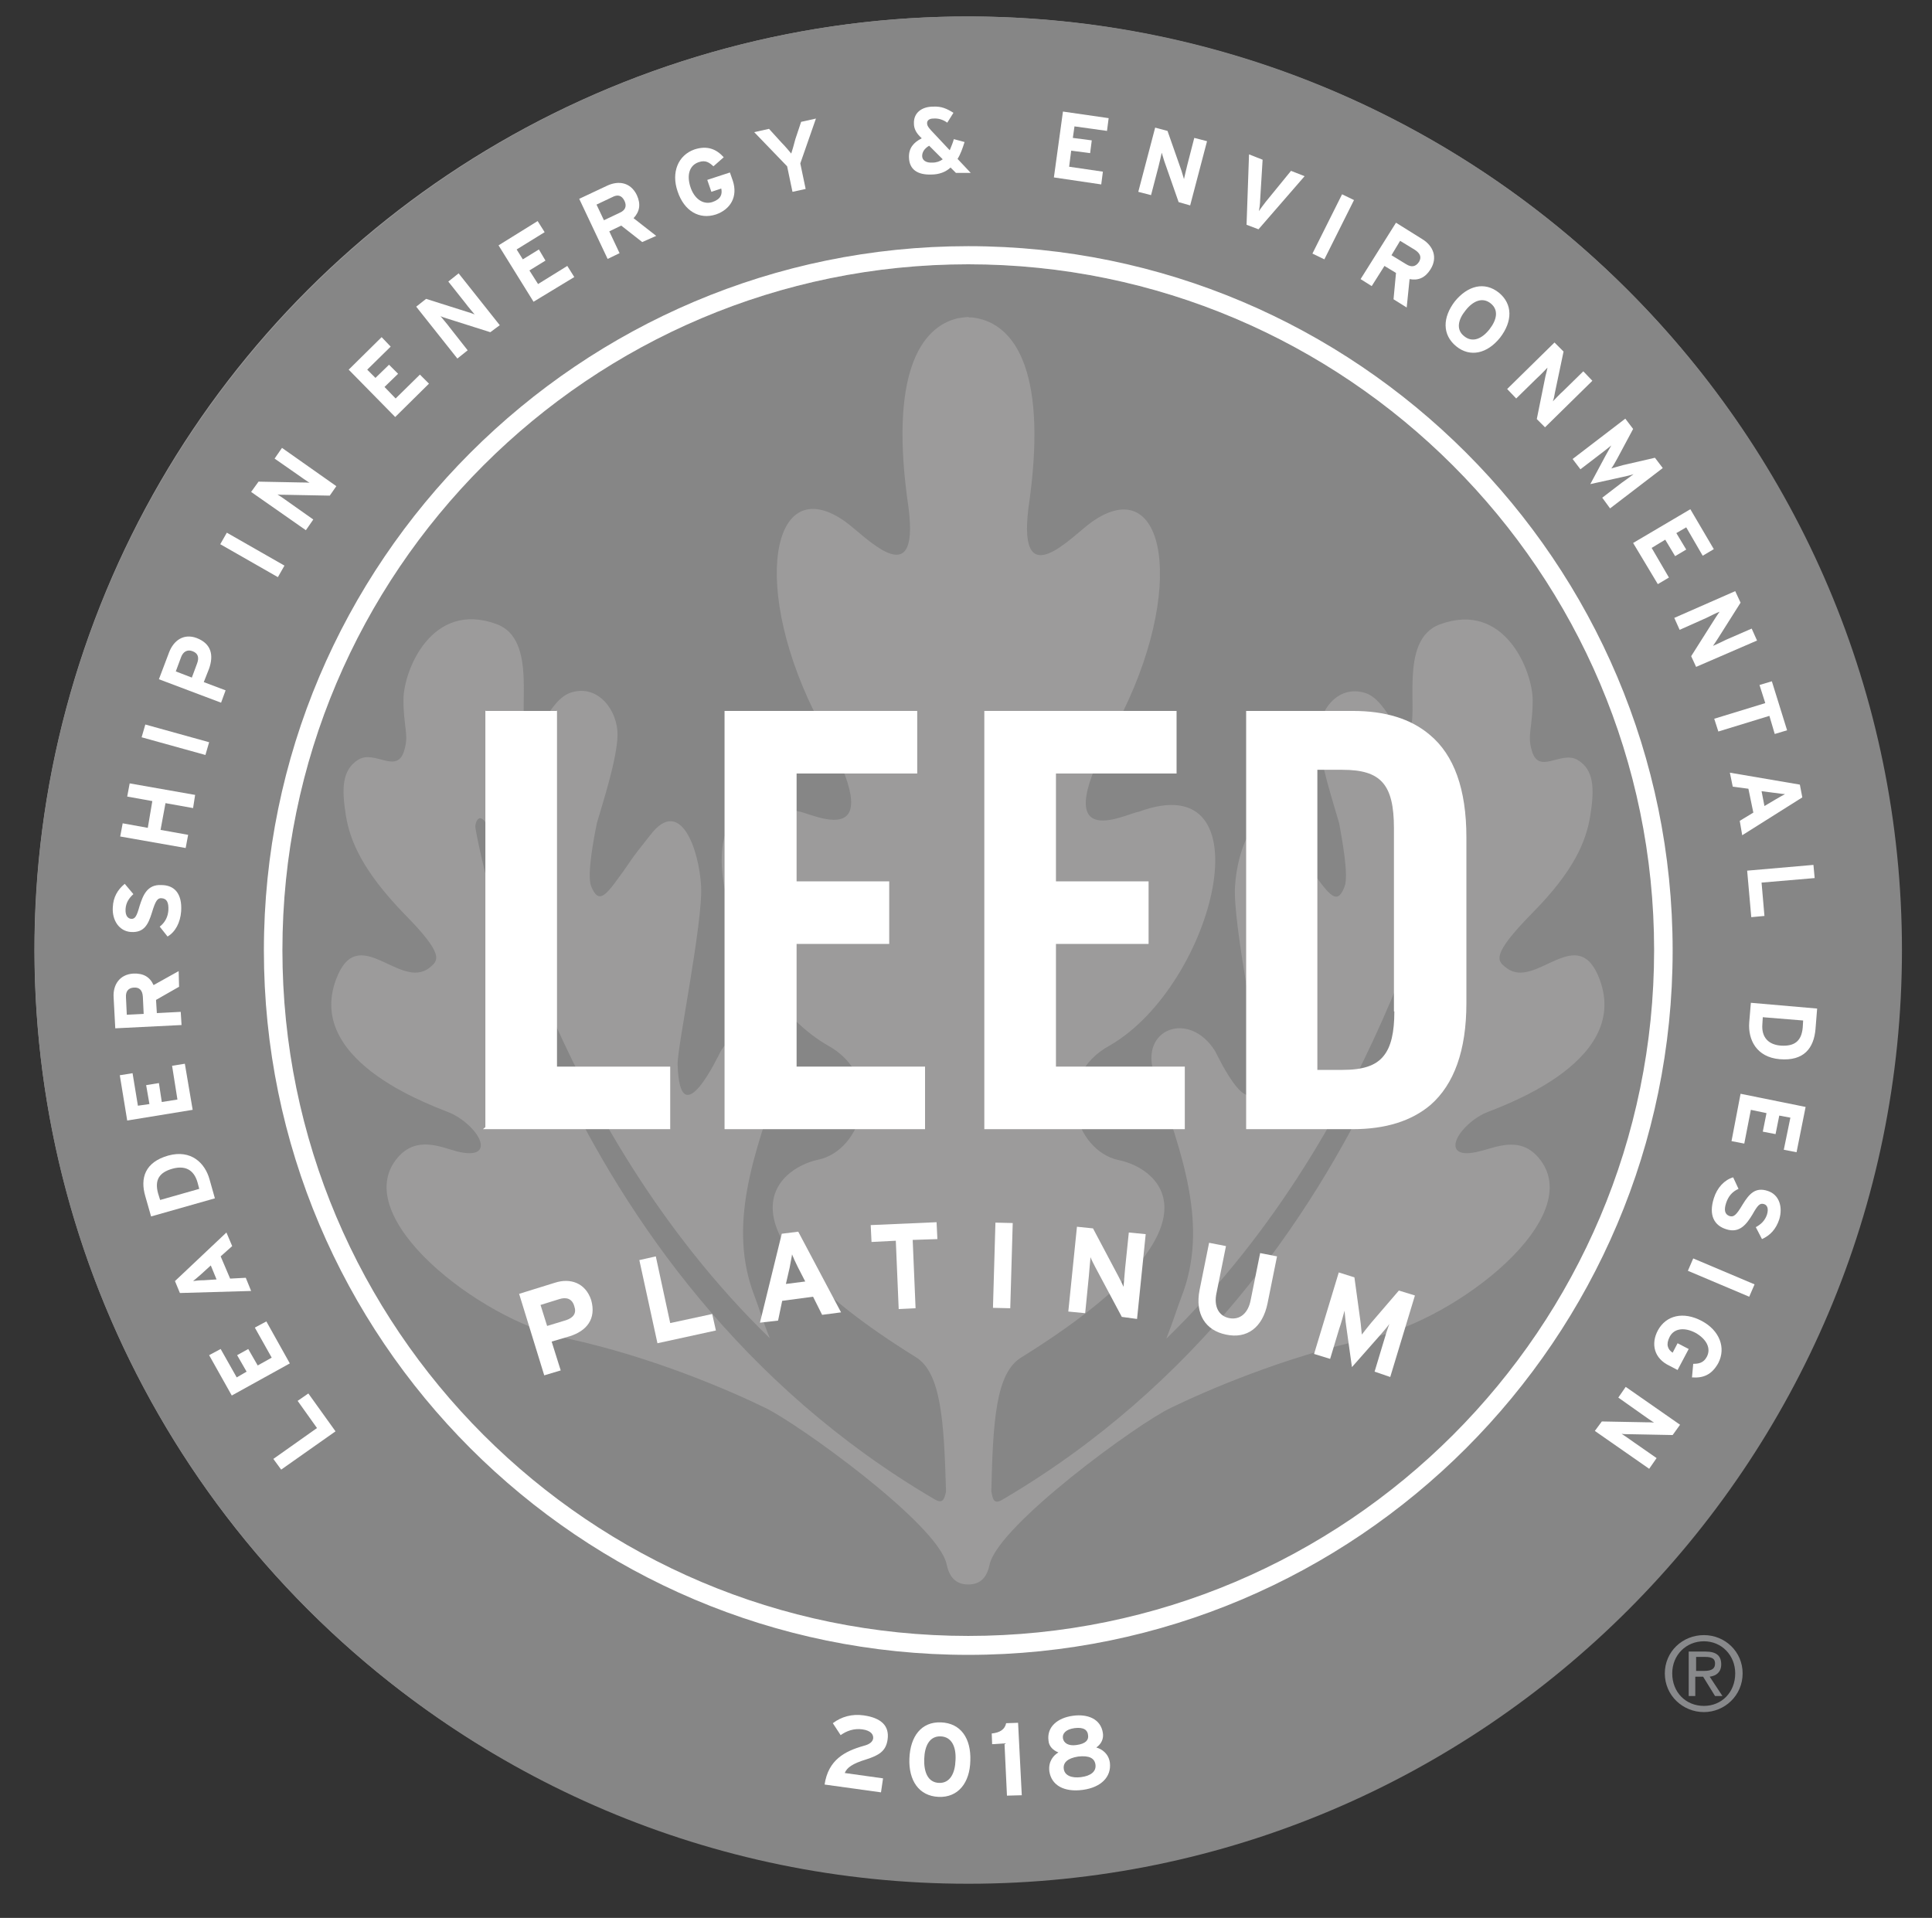 <svg xmlns="http://www.w3.org/2000/svg" xmlns:xlink="http://www.w3.org/1999/xlink" id="Capa_1" x="0px" y="0px" viewBox="0 0 469.3 465.9" style="enable-background:new 0 0 469.3 465.9;" xml:space="preserve">
<rect x="0" y="0" width="469.3" height="465.9" fill="#333333" stroke="none"/>
<style type="text/css">
	.st0{fill:#9C9B9B;}
	.st1{fill:#868686;}
	.st2{fill:none;stroke:#FFFFFF;stroke-width:23.252;}
	.st3{fill:#FFFFFF;}
	.st4{fill:none;}
	.st5{fill:#88898B;}
</style>
<g>
	
		<ellipse transform="matrix(0.707 -0.707 0.707 0.707 -94.286 233.783)" class="st0" cx="235.1" cy="230.7" rx="226.7" ry="226.7"></ellipse>
	<g>
		<defs>
			<path id="SVGID_1_" d="M8.6,230.8L8.6,230.8C8.6,105.7,110,4.3,235.2,4.3l0,0c125.1,0,226.5,101.4,226.6,226.6l0,0     c0,125.1-101.4,226.5-226.6,226.6l0,0C110,457.4,8.6,356,8.6,230.8"></path>
		</defs>
		<clipPath id="SVGID_2_">
			<use xlink:href="#SVGID_1_" style="overflow:visible;"></use>
		</clipPath>
	</g>
	<g>
		<g>
			<defs>
				<path id="SVGID_3_" d="M462,230.8c0,125.3-101.5,226.8-226.8,226.8C109.9,457.6,8.4,356.1,8.4,230.8C8.4,105.5,109.9,4,235.2,4      C360.5,4,462,105.5,462,230.8z"></path>
			</defs>
			<clipPath id="SVGID_4_">
				<use xlink:href="#SVGID_3_" style="overflow:visible;"></use>
			</clipPath>
		</g>
		<path class="st1" d="M235.2,64.2c-91.9,0-166.7,74.8-166.7,166.7c0,91.9,74.8,166.7,166.7,166.7c91.9,0,166.7-74.8,166.7-166.7    C401.9,138.9,327.1,64.2,235.2,64.2z M359.3,279.7c3.9-0.9,9.8-3.9,14.4,1.5c12.3,14.3-19.7,39.3-41,43.9    c-21.2,4.6-40.3,13-48.3,16.9c-7.9,3.7-41.8,28.4-44,38c-0.6,2.9-2,4.9-5.2,4.9c-3.3,0-4.7-2.1-5.3-5.1c-2.4-9.8-36.1-34-44-37.8    c-8-3.9-27-12.3-48.3-16.9c-21.3-4.6-53.2-29.6-41-43.9c4.6-5.4,10.6-2.5,14.4-1.5c9.7,2.4,5.8-5.7-1.3-9.2    c-2.7-1.3-35.7-11.9-28.1-32.5c5.3-14.4,15.5,2.7,22.7-2.9c2.3-1.8,3.7-3.2-6.3-13.3C88.1,211.5,85,204.3,84,198    c-1-6.3-1-11,3.1-13.5c4.1-2.4,9.6,4,11.2-2.6c1-3.5-0.3-5.5-0.3-11.9c0-7,6.8-24.2,22.6-18.4c10.3,3.7,4.8,22.2,7.4,25.7    c2.7,3.6,5.1-7.4,10.8-9.1c6.6-2,11.3,4.5,11.2,10.4c-0.1,5.9-3.8,17.1-5,21.3c-0.7,3.4-2.5,12.7-1.4,15.4    c1.7,4.1,3.2,2.8,6.9-2.4c3.4-4.6,1.6-2.7,7.5-10.1c7.3-9.5,11.8,3.6,12.3,12.4c0.5,8.7-5.8,39.2-5.7,43.3    c0.5,18.3,10.2-2.7,10.5-3.2c6.4-10.2,18.6-5.4,14.8,5.5c-7,19.9-13.2,37.1-6.6,54.1c0.9,2.3,2.1,6.3,3.7,10.2    c-53.9-52.4-68.7-124.5-68.7-124.6c-0.2-0.7-1.2-2-1.9-1.7c-0.6,0.2-1.1,1.6-0.9,2.4c0,0.1,17.6,108,111.5,163    c2,1.2,2.4,0,2.8-1.9c-0.5-17.1-1.2-28.8-7.3-32.6c-50.6-31.4-34.1-45.8-23.7-48c10.5-2.2,16.5-20.1,2-27.9    c-25.5-15-38.5-68.4-6.9-56.7c2.9,0.2,23.7,11.5,5.4-21.2c-17.4-32.8-12-62,6-49.2c4.7,3.3,18.1,18.1,15.4-3.3    c-4.8-32.5,2.9-44,12-46.1c0,0,2-0.3,2.6-0.3v0.1l0.8,0c0.8,0.1,1.7,0.3,1.7,0.3c9.1,2.1,16.8,13.7,12,46.1    c-2.6,21.4,10.7,6.6,15.4,3.3c18-12.7,23.3,16.5,6,49.2c-18.3,32.8,2.5,21.5,5.4,21.2c31.6-11.7,18.6,41.8-6.9,56.7    c-14.5,7.8-8.5,25.7,2,27.9c10.5,2.1,26.9,16.6-23.7,48c-6.1,3.8-6.8,15.4-7.2,32.5c0.4,2,0.6,3.2,2.7,2    c93.9-55.1,111.4-162.9,111.5-163c0.2-0.8-0.1-2.2-0.8-2.4c-0.7-0.2-1.9,0.5-2.2,1.2c0,0.1-14.8,72.7-68.7,125.1    c1.6-4,2.8-7.9,3.7-10.2c6.6-17,0.4-34.2-6.6-54.1c-3.8-10.9,8.5-15.7,14.8-5.5c0.3,0.5,10,21.4,10.5,3.2c0.1-4-6.3-34.5-5.7-43.3    c0.5-8.7,5-21.8,12.3-12.4c5.9,7.4,4.1,5.5,7.4,10.1c3.8,5.2,5.3,6.5,6.9,2.4c1.1-2.7-0.7-12-1.3-15.4c-1.2-4.3-4.9-15.4-5-21.3    c-0.1-5.9,4.5-12.4,11.2-10.4c5.8,1.7,8,12.7,10.8,9.1c2.6-3.5-2.8-21.9,7.4-25.7c15.8-5.9,22.6,11.4,22.6,18.4    c0,6.4-1.3,8.4-0.3,11.9c1.6,6.6,7.1,0.2,11.2,2.6c4.1,2.4,4.1,7.2,3.1,13.5c-1,6.3-4,13.5-14.1,23.7c-10,10.2-8.6,11.6-6.3,13.3    c7.1,5.6,17.4-11.5,22.7,2.9c7.6,20.6-25.4,31.2-28.1,32.5C353.5,274,349.7,282.1,359.3,279.7z"></path>
	</g>
	<g>
		<path class="st2" d="M235.4,197.6"></path>
	</g>
	<g>
		<polygon class="st3" points="135.3,172.7 135.3,172.6 135.2,172.7 118,172.7 117.9,172.6 117.9,172.7 117.9,273.8 117.3,274.3     117.9,274.3 162.8,274.3 162.8,259.1 135.3,259.1   "></polygon>
		<polygon class="st3" points="193.5,229.3 216,229.3 216,214.2 216,214.1 193.5,214.1 193.5,187.9 222.8,187.9 222.8,172.8     222.8,172.7 176,172.7 176,274.3 224.7,274.3 224.7,259.2 224.7,259.1 193.5,259.1   "></polygon>
		<polygon class="st3" points="256.5,229.3 279,229.3 279,214.2 279,214.1 256.5,214.1 256.5,187.9 285.8,187.9 285.8,172.8     285.8,172.7 239.1,172.7 239.1,274.3 287.8,274.3 287.8,259.2 287.8,259.1 256.5,259.1   "></polygon>
		<path class="st3" d="M347.3,178.5c-4.6-3.9-10.8-5.8-18.7-5.8h-25.9v101.6h25.9c8,0,14.3-2,18.9-5.9c5.7-5,8.7-13.2,8.7-24.7    v-40.3C356.2,191.7,353.2,183.4,347.3,178.5z M346.1,197.8C346.1,197.8,346.1,197.8,346.1,197.8    C346.1,197.8,346.1,197.8,346.1,197.8z M338.7,245.7c0,5.1-0.8,8.6-2.6,10.8c-1.9,2.4-5.1,3.4-10,3.4h-6.1V187h6.1    c9.3,0,12.5,3.5,12.5,14.2V245.7z"></path>
	</g>
	<g>
		<path class="st1" d="M235.2,4C110.1,4,8.4,105.8,8.4,230.8c0,125,101.8,226.8,226.8,226.8c125.1,0,226.8-101.8,226.8-226.8    C462,105.8,360.2,4,235.2,4z M356,351.6c-32.3,32.3-75.2,50-120.8,50c-45.6,0-88.5-17.8-120.8-50c-32.3-32.3-50-75.2-50-120.8    c0-45.6,17.8-88.5,50-120.8c32.3-32.3,75.2-50,120.8-50c45.6,0,88.5,17.8,120.8,50c32.3,32.3,50,75.2,50,120.8    C406,276.4,388.3,319.4,356,351.6z"></path>
		<g>
			<path class="st3" d="M81.5,347.7l-13.2,9.3l-1.9-2.6l10.6-7.5l-4.7-6.6l2.6-1.8L81.5,347.7z"></path>
			<path class="st3" d="M70.4,331.2L56.3,339l-5.5-9.8l2.8-1.5l3.9,6.9l2.4-1.4l-2.3-4l2.7-1.5l2.3,4l3.4-1.9l-4.1-7.3l2.8-1.5     L70.4,331.2z"></path>
			<path class="st3" d="M56.4,302.7l-2.8,2.5l2.3,5.4l3.8-0.2l1.3,3.2l-17.3,0.5l-1.2-2.9L55,299.4L56.4,302.7z M48.9,309.5     c-0.8,0.7-1.5,1.3-2,1.7c0.6-0.1,1.6-0.2,2.6-0.2l3.1-0.2l-1.4-3.4L48.9,309.5z"></path>
			<path class="st3" d="M50.9,286.5l1.3,4.6l-15.5,4.4l-1.4-4.9c-1.3-4.4-0.1-8.3,5.6-9.9C46.4,279.2,49.8,282.5,50.9,286.5z      M38.4,289.9l0.5,1.6l9.5-2.7l-0.4-1.5c-0.9-3.3-3.2-4.2-6.1-3.4C38.7,284.8,37.5,286.6,38.4,289.9z"></path>
			<path class="st3" d="M46.8,269.6l-15.9,2.6l-1.8-11l3.1-0.5l1.3,7.9l2.8-0.4l-0.8-4.6l3.1-0.5l0.7,4.6l3.8-0.6l-1.3-8.2l3.1-0.5     L46.8,269.6z"></path>
			<path class="st3" d="M43.5,239.7l-5.6,3.2l0.2,3.2l5.8-0.3l0.2,3.2l-16.1,0.8l-0.4-7.5c-0.2-3,1.4-5.6,4.8-5.8     c2.4-0.1,4,0.8,4.9,2.8l6.1-3.4L43.5,239.7z M30.6,242.3l0.2,4.2l4.1-0.2l-0.2-4.2c-0.1-1.5-0.8-2.3-2.2-2.2     C31.1,240,30.5,240.9,30.6,242.3z"></path>
			<path class="st3" d="M44,221.4c-0.2,2.7-1.4,5-3.3,6.1l-1.9-2.4c1.4-1.1,2-2.5,2.1-4c0.1-1.9-0.4-2.8-1.6-2.9     c-1-0.1-1.5,0.5-2.4,3.5c-0.9,2.9-1.9,4.9-5.1,4.7c-2.9-0.2-4.6-2.9-4.4-6c0.1-2.5,1.2-4.3,2.9-5.7l2.1,2.5     c-1.1,1-1.8,2.1-1.9,3.6c-0.1,1.7,0.6,2.3,1.3,2.4c1,0.1,1.4-0.6,2.1-3.1c0.8-2.5,1.8-5.3,5.3-5.1C42.3,215,44.3,217,44,221.4z"></path>
			<path class="st3" d="M46.9,196.3l-6.7-1.2l-1.2,6.5l6.7,1.2l-0.6,3.2l-15.9-2.8l0.6-3.2l6.1,1.1l1.1-6.5l-6.1-1.1l0.6-3.2     l15.9,2.8L46.9,196.3z"></path>
			<path class="st3" d="M49.9,183.4l-15.5-4.3l0.9-3.1l15.5,4.3L49.9,183.4z"></path>
			<path class="st3" d="M50.8,162.4l-1.3,3.3l5.3,2l-1.1,3L38.6,165l2.5-6.6c1.1-2.8,3.5-4.6,6.7-3.4     C51.4,156.4,51.9,159.2,50.8,162.4z M44,159.6l-1.3,3.5l3.9,1.5l1.3-3.5c0.5-1.4,0.2-2.4-1.1-2.9C45.5,157.7,44.5,158.3,44,159.6     z"></path>
			<path class="st3" d="M67.5,140.2l-14-8l1.6-2.8l14,8L67.5,140.2z"></path>
			<path class="st3" d="M80.1,120.4l-10.6-0.2c-0.7,0-1.7,0-2.1-0.1c0.5,0.3,2.2,1.5,2.9,2l5.8,4.1l-1.8,2.6L61,119.5l1.8-2.5     l10.3,0.2c0.7,0,1.7,0,2.1,0.1c-0.5-0.3-2.2-1.5-2.9-2l-5.6-3.9l1.8-2.6l13.2,9.3L80.1,120.4z"></path>
			<path class="st3" d="M96,101.3L84.7,89.8l8-7.9l2.2,2.3l-5.7,5.6l2,2l3.3-3.2l2.2,2.2L93.4,94l2.7,2.8l5.9-5.8l2.2,2.2L96,101.3z     "></path>
			<path class="st3" d="M119.1,80.7L109,77.5c-0.7-0.2-1.6-0.5-2-0.7c0.4,0.5,1.7,2,2.2,2.7l4.4,5.6l-2.5,2l-10-12.6l2.4-1.9     l9.8,3.1c0.7,0.2,1.6,0.5,2,0.7c-0.4-0.5-1.7-2-2.2-2.7l-4.2-5.3l2.5-2l10,12.6L119.1,80.7z"></path>
			<path class="st3" d="M129.6,73.3l-8.5-13.7l9.5-5.9l1.7,2.7l-6.8,4.2l1.5,2.4l3.9-2.4l1.6,2.7l-3.9,2.4l2.1,3.3l7.1-4.4l1.7,2.7     L129.6,73.3z"></path>
			<path class="st3" d="M156,58.8l-5.1-4l-2.9,1.4l2.5,5.3l-2.9,1.4l-6.9-14.6l6.8-3.2c2.8-1.3,5.7-0.8,7.2,2.3c1,2.2,0.7,4-0.8,5.6     l5.5,4.3L156,58.8z M148.7,47.9l-3.8,1.8l1.8,3.8l3.8-1.8c1.4-0.6,1.8-1.6,1.2-2.9C151,47.4,150,47.2,148.7,47.9z"></path>
			<path class="st3" d="M173.9,52.1c-4,1.3-7.7-0.8-9.3-5.6c-1.6-4.6,0.1-8.8,4.1-10.2c3.1-1,5.3-0.1,7.1,1.9l-2.5,2.2     c-1-0.9-1.9-1.6-3.6-1c-2.3,0.8-2.9,3.2-2,6c0.9,2.8,3,4.4,5.3,3.7c2.1-0.7,2.5-1.9,2.2-3.3l-2.4,0.8l-1-2.9l5.5-1.8l0.7,2     C179.3,47.8,177.4,50.9,173.9,52.1z"></path>
			<path class="st3" d="M194.4,39.7l1.3,6.2l-3.2,0.7l-1.3-6.2l-8-8.3l3.6-0.8l3,3.3c0.8,0.8,2,2.2,2.4,2.7c0.2-0.6,0.7-2.3,1-3.5     l1.4-4.2l3.6-0.8L194.4,39.7z"></path>
			<path class="st3" d="M232.2,42l-1.3-1.3c-1.2,1.1-2.8,1.7-4.7,1.7c-3.3,0.1-5.3-1.2-5.4-4.1c-0.1-2.3,1.1-3.7,3.1-4.7l-0.4-0.4     c-0.9-0.9-1.5-1.9-1.5-3.2c-0.1-2.6,1.9-4.1,4.7-4.1c2-0.1,3.3,0.5,4.9,1.5l-1.5,2.4c-1.1-0.8-2.3-1.1-3.4-1     c-0.9,0-1.5,0.4-1.5,1.1c0,0.7,0.4,1.1,0.9,1.7l4.6,4.9c0.3-0.8,0.7-1.6,1-2.7l2.6,0.7c-0.5,1.6-1,3-1.7,4.1l3.2,3.4L232.2,42z      M225.7,35.4c-1.2,0.7-1.7,1.6-1.7,2.5c0,1,0.9,1.7,2.5,1.6c1,0,1.8-0.3,2.5-0.8L225.7,35.4z"></path>
			<path class="st3" d="M256,43.1l2.2-16l11.1,1.6l-0.4,3.1l-7.9-1.1l-0.4,2.8l4.6,0.6l-0.4,3.1l-4.6-0.6l-0.5,3.9l8.2,1.2l-0.4,3.1     L256,43.1z"></path>
			<path class="st3" d="M286.3,49.1l-3.5-10c-0.2-0.7-0.5-1.6-0.6-2c-0.1,0.6-0.6,2.5-0.8,3.4l-1.8,6.9l-3.1-0.8l4.1-15.6l3,0.8     l3.4,9.7c0.2,0.7,0.5,1.6,0.6,2c0.1-0.6,0.6-2.5,0.8-3.4l1.7-6.6l3.1,0.8l-4.1,15.6L286.3,49.1z"></path>
			<path class="st3" d="M305.7,55.7l-2.9-1.1l0.6-17.1l3.3,1.3l-0.6,9.8c0,0.9-0.2,2.2-0.3,2.7c0.3-0.5,1-1.4,1.6-2.2l6.2-7.6     l3.3,1.3L305.7,55.7z"></path>
			<path class="st3" d="M318.8,61.6l7.2-14.4l2.9,1.4l-7.2,14.4L318.8,61.6z"></path>
			<path class="st3" d="M338.5,72.7l0.6-6.4l-2.8-1.7l-3.1,4.9l-2.7-1.7l8.6-13.7l6.4,4c2.6,1.6,3.8,4.4,2,7.3     c-1.3,2.1-3,2.8-5.1,2.4l-0.7,6.9L338.5,72.7z M343.7,60.7l-3.6-2.2L338,62l3.6,2.2c1.3,0.8,2.3,0.6,3.1-0.6     C345.4,62.4,344.9,61.5,343.7,60.7z"></path>
			<path class="st3" d="M353.7,84.1c-3.4-2.8-3.3-7-0.3-10.9c3.1-3.8,7.2-4.9,10.7-2.1c3.4,2.8,3.3,7,0.3,10.9     C361.3,85.9,357.1,86.9,353.7,84.1z M362.1,73.7c-2-1.6-4.3-0.6-6.1,1.7c-1.8,2.2-2.4,4.7-0.3,6.3c2,1.6,4.3,0.6,6.1-1.7     C363.6,77.7,364.1,75.3,362.1,73.7z"></path>
			<path class="st3" d="M373.3,101.8l2.1-10.4c0.2-0.7,0.4-1.6,0.5-2.1c-0.4,0.4-1.8,1.9-2.5,2.5l-5.1,5l-2.2-2.3l11.5-11.3l2.2,2.2     l-2.1,10c-0.1,0.7-0.3,1.6-0.5,2.1c0.4-0.4,1.8-1.9,2.5-2.5l4.9-4.8l2.2,2.3l-11.5,11.3L373.3,101.8z"></path>
			<path class="st3" d="M389.2,120.9l4.7-3.6c0.7-0.5,2.4-1.7,2.9-2.1c-0.6,0.2-1.8,0.5-2.8,0.7l-7.7,1.7l3.7-6.9     c0.5-0.9,1.1-2,1.4-2.5c-0.5,0.4-2.1,1.7-2.8,2.2l-4.7,3.6l-1.9-2.5l12.8-9.8l1.9,2.5l-3.8,7.1c-0.5,0.9-1.1,2-1.5,2.5     c0.6-0.2,1.8-0.5,2.8-0.8l7.8-1.8l1.9,2.5l-12.8,9.8L389.2,120.9z"></path>
			<path class="st3" d="M396.7,131.9l13.9-8.2l5.7,9.7l-2.7,1.6l-4-6.9l-2.4,1.4l2.4,4l-2.7,1.6l-2.4-4l-3.3,2l4.2,7.2l-2.7,1.6     L396.7,131.9z"></path>
			<path class="st3" d="M410.8,159.4l5.7-9c0.4-0.6,0.9-1.4,1.2-1.8c-0.6,0.2-2.4,1.1-3.2,1.5L408,153l-1.3-2.9l14.8-6.5l1.3,2.8     l-5.5,8.7c-0.4,0.6-0.9,1.4-1.2,1.8c0.5-0.2,2.4-1.1,3.2-1.5l6.2-2.7l1.3,2.9L412,162L410.8,159.4z"></path>
			<path class="st3" d="M429.8,173.9l-12.4,3.8l-1-3.1l12.4-3.8l-1.4-4.4l3-0.9l3.7,11.9l-3,0.9L429.8,173.9z"></path>
			<path class="st3" d="M422.6,199.4l3.3-2l-1.2-5.8l-3.8-0.5l-0.7-3.4l17,2.9l0.6,3.1l-14.6,9.2L422.6,199.4z M431.3,194.2     c0.9-0.5,1.7-1,2.3-1.3c-0.6,0-1.6-0.2-2.6-0.3l-3.1-0.4l0.7,3.6L431.3,194.2z"></path>
			<path class="st3" d="M424.4,211.5l16.1-1.4l0.3,3.2l-12.9,1.1l0.7,8.1l-3.2,0.3L424.4,211.5z"></path>
			<path class="st3" d="M424.9,248.4l0.4-4.8l16.1,1.4l-0.4,5c-0.4,4.6-2.8,7.8-8.7,7.3C426.6,256.8,424.6,252.5,424.9,248.4z      M437.9,249.6l0.1-1.7l-9.8-0.8l-0.1,1.6c-0.3,3.4,1.6,5.1,4.5,5.3C435.8,254.2,437.6,253,437.9,249.6z"></path>
			<path class="st3" d="M422.8,265.7l15.8,3.2l-2.2,11l-3.1-0.6l1.6-7.8l-2.7-0.5l-0.9,4.5l-3.1-0.6l0.9-4.5l-3.8-0.8l-1.6,8.2     l-3.1-0.6L422.8,265.7z"></path>
			<path class="st3" d="M416.3,291.1c0.8-2.6,2.6-4.5,4.7-5.1l1.3,2.8c-1.6,0.7-2.5,1.9-3,3.4c-0.6,1.8-0.3,2.8,0.8,3.2     c1,0.3,1.6-0.1,3.2-2.8c1.6-2.6,3.1-4.3,6.1-3.3c2.8,0.9,3.7,3.9,2.8,6.9c-0.8,2.4-2.2,3.9-4.2,4.8l-1.5-2.9     c1.3-0.7,2.2-1.6,2.7-3c0.5-1.6,0-2.4-0.7-2.6c-1-0.3-1.5,0.2-2.8,2.5c-1.4,2.3-3.1,4.7-6.4,3.6     C416.4,297.7,415,295.2,416.3,291.1z"></path>
			<path class="st3" d="M411.3,305.7l14.9,6.3l-1.3,3l-14.9-6.3L411.3,305.7z"></path>
			<path class="st3" d="M402.7,323.2c2-3.7,6.2-4.7,10.7-2.3c4.3,2.3,5.9,6.5,4,10.2c-1.6,2.9-3.7,3.7-6.4,3.5l0.3-3.3     c1.3,0,2.5-0.2,3.3-1.7c1.1-2.1-0.1-4.3-2.7-5.8c-2.6-1.4-5.2-1.2-6.3,0.9c-1,1.9-0.5,3.1,0.7,3.9l1.2-2.3l2.7,1.4l-2.7,5.1     l-1.9-1C401.7,330,401,326.4,402.7,323.2z"></path>
			<path class="st3" d="M389.1,345.3l10.6,0.2c0.7,0,1.7,0,2.1,0.1c-0.5-0.3-2.2-1.5-2.9-2l-5.8-4.1l1.8-2.6l13.2,9.2l-1.8,2.5     l-10.3-0.2c-0.7,0-1.7,0-2.1-0.1c0.5,0.3,2.2,1.5,2.9,2l5.6,3.9l-1.8,2.6l-13.2-9.2L389.1,345.3z"></path>
		</g>
		<g>
			<g>
				<path class="st3" d="M138.4,324.6l-4.4,1.3l2.2,7l-4,1.2l-6.1-19.8l8.7-2.7c3.7-1.2,7.4,0,8.8,4.2      C144.9,320.4,142.5,323.3,138.4,324.6z M135.8,315.6l-4.5,1.4l1.6,5.1l4.6-1.4c1.8-0.6,2.6-1.7,2-3.4      C139,315.5,137.6,315,135.8,315.6z"></path>
			</g>
			<g>
				<path class="st3" d="M159.7,326.3l-4.4-20.2l4-0.9l3.5,16.2l10.2-2.2l0.9,4L159.7,326.3z"></path>
			</g>
			<g>
				<path class="st3" d="M199.7,319.4l-2.2-4.4L190,316l-1,4.8l-4.4,0.5l5.3-21.6l4-0.5l10.4,19.6L199.7,319.4z M193.8,307.8      c-0.6-1.2-1.1-2.3-1.4-3.1c-0.1,0.8-0.4,2.1-0.6,3.3l-0.9,3.9l4.7-0.6L193.8,307.8z"></path>
			</g>
			<g>
				<path class="st3" d="M221.7,301.2l0.7,16.6l-4.1,0.2l-0.7-16.6l-5.9,0.3l-0.2-4.1l16-0.7l0.2,4.1L221.7,301.2z"></path>
			</g>
			<g>
				<path class="st3" d="M241.2,317.7l0.6-20.7l4.2,0.1l-0.6,20.7L241.2,317.7z"></path>
			</g>
			<g>
				<path class="st3" d="M272.5,319.9l-6.4-12c-0.4-0.8-1-1.9-1.2-2.5c-0.1,0.8-0.3,3.4-0.4,4.5l-0.9,9.1l-4.1-0.4l2.1-20.6l3.9,0.4      l6.2,11.7c0.4,0.8,1,1.9,1.2,2.5c0.1-0.8,0.3-3.4,0.4-4.5l0.9-8.7l4.1,0.4l-2.1,20.6L272.5,319.9z"></path>
			</g>
			<g>
				<path class="st3" d="M297.8,324.2c-4.9-1-7.6-4.9-6.4-10.9l2.3-11.4l4.1,0.8l-2.3,11.4c-0.7,3.2,0.5,5.6,3.1,6.1      c2.6,0.5,4.6-1.2,5.2-4.4l2.3-11.4l4.1,0.8l-2.3,11.4C306.7,322.5,302.9,325.3,297.8,324.2z"></path>
			</g>
			<g>
				<path class="st3" d="M333.9,333.2l2.2-7.3c0.3-1.1,1.1-3.6,1.4-4.3c-0.5,0.7-1.5,1.9-2.4,2.9l-6.7,7.6l-1.4-10      c-0.2-1.3-0.3-2.9-0.4-3.7c-0.2,0.8-0.9,3.3-1.3,4.4l-2.2,7.3l-3.9-1.2l6-19.8l3.8,1.2l1.4,10.2c0.2,1.3,0.3,3,0.4,3.7      c0.5-0.7,1.5-1.9,2.3-2.9l6.7-7.8l3.9,1.2l-6,19.8L333.9,333.2z"></path>
			</g>
		</g>
	</g>
	<rect x="128.1" y="297.7" class="st4" width="221.4" height="38.3"></rect>
	<rect x="128.1" y="297.6" class="st4" width="221.4" height="38.3"></rect>
	<rect x="128.1" y="297.2" class="st4" width="221.4" height="38.3"></rect>
	<g>
		<path class="st3" d="M235.2,402c-94.4,0-171.1-76.8-171.1-171.1c0-94.4,76.8-171.1,171.1-171.1c94.4,0,171.1,76.8,171.1,171.1    C406.3,325.2,329.5,402,235.2,402z M235.2,64.2c-91.9,0-166.6,74.7-166.6,166.6c0,91.9,74.7,166.6,166.6,166.6    s166.6-74.7,166.6-166.6C401.8,139,327,64.2,235.2,64.2z"></path>
	</g>
	<g>
		<path class="st5" d="M413.9,397.2c5.1,0,9.4,4,9.4,9.3c0,5.4-4.4,9.4-9.4,9.4c-5.1,0-9.5-4-9.5-9.4    C404.4,401.2,408.7,397.2,413.9,397.2z M413.9,398.7c-4.3,0-7.7,3.3-7.7,7.8c0,4.6,3.3,7.9,7.7,7.9c4.3,0,7.6-3.3,7.6-7.9    C421.5,402.1,418.2,398.7,413.9,398.7z M411.9,412h-1.7v-10.8h4.1c2.6,0,3.8,1,3.8,3.1c0,1.9-1.2,2.8-2.8,3l3.1,4.7h-1.8l-2.9-4.7    h-1.9V412z M411.9,405.9h2c2,0,2.7-0.6,2.7-1.8c0-1-0.5-1.6-2.4-1.6h-2.2V405.9z"></path>
	</g>
	<g>
		<path class="st3" d="M200.3,433.5c0.9-6,4.9-8.1,9.5-9.4c1.6-0.4,2.2-1.1,2.3-1.8c0.1-0.9-0.5-1.9-2.6-2.2    c-2.1-0.3-3.9,0.4-5.3,1.4l-1.9-2.9c2.1-1.6,4.7-2.3,7.5-1.9c4.2,0.6,6.3,2.5,5.8,5.9c-0.4,2.8-2.1,3.8-5.2,4.8    c-3.3,1-4.7,2-5.2,3.3l9.3,1.3l-0.5,3.4L200.3,433.5z"></path>
		<path class="st3" d="M228,436.5c-4.8-0.2-7.3-4-7.1-9.3c0.2-5.4,2.9-9,7.7-8.8c4.8,0.2,7.3,3.9,7.1,9.3    C235.6,433,232.8,436.7,228,436.5z M228.5,421.8c-2.7-0.1-3.9,2.3-4,5.5c-0.1,3.2,0.9,5.7,3.6,5.8c2.7,0.1,3.9-2.4,4-5.5    C232.3,424.4,231.2,421.9,228.5,421.8z"></path>
		<path class="st3" d="M244.6,436.2l-0.6-12.7l-3,0.2l-0.1-2.6c2-0.2,3.2-1,3.5-2.5l2.9-0.1l0.9,17.6L244.6,436.2z"></path>
		<path class="st3" d="M263,434.8c-4.5,0.6-7.6-1.1-8.1-4.5c-0.3-2.4,1-3.9,2.2-4.6c-1.3-0.5-2.3-1.5-2.4-2.8    c-0.5-3.4,2.2-5.6,5.9-6.1c3.5-0.5,6.8,0.7,7.3,4.2c0.2,1.3-0.3,2.6-1.6,3.5c1.4,0.4,3,1.5,3.3,3.7    C270,431.6,267.5,434.2,263,434.8z M261,419.8c-2.2,0.3-3,1.4-2.8,2.5c0.2,1.1,1.3,1.9,3.3,1.6c2.2-0.3,3-1.2,2.8-2.4    C264.2,420.3,263.3,419.5,261,419.8z M261.9,426.7c-2.6,0.4-3.7,1.5-3.5,3c0.2,1.6,1.9,2.3,4.2,2c2.4-0.3,3.7-1.4,3.5-3    C265.9,427.1,264.6,426.4,261.9,426.7z"></path>
	</g>
</g>
</svg>